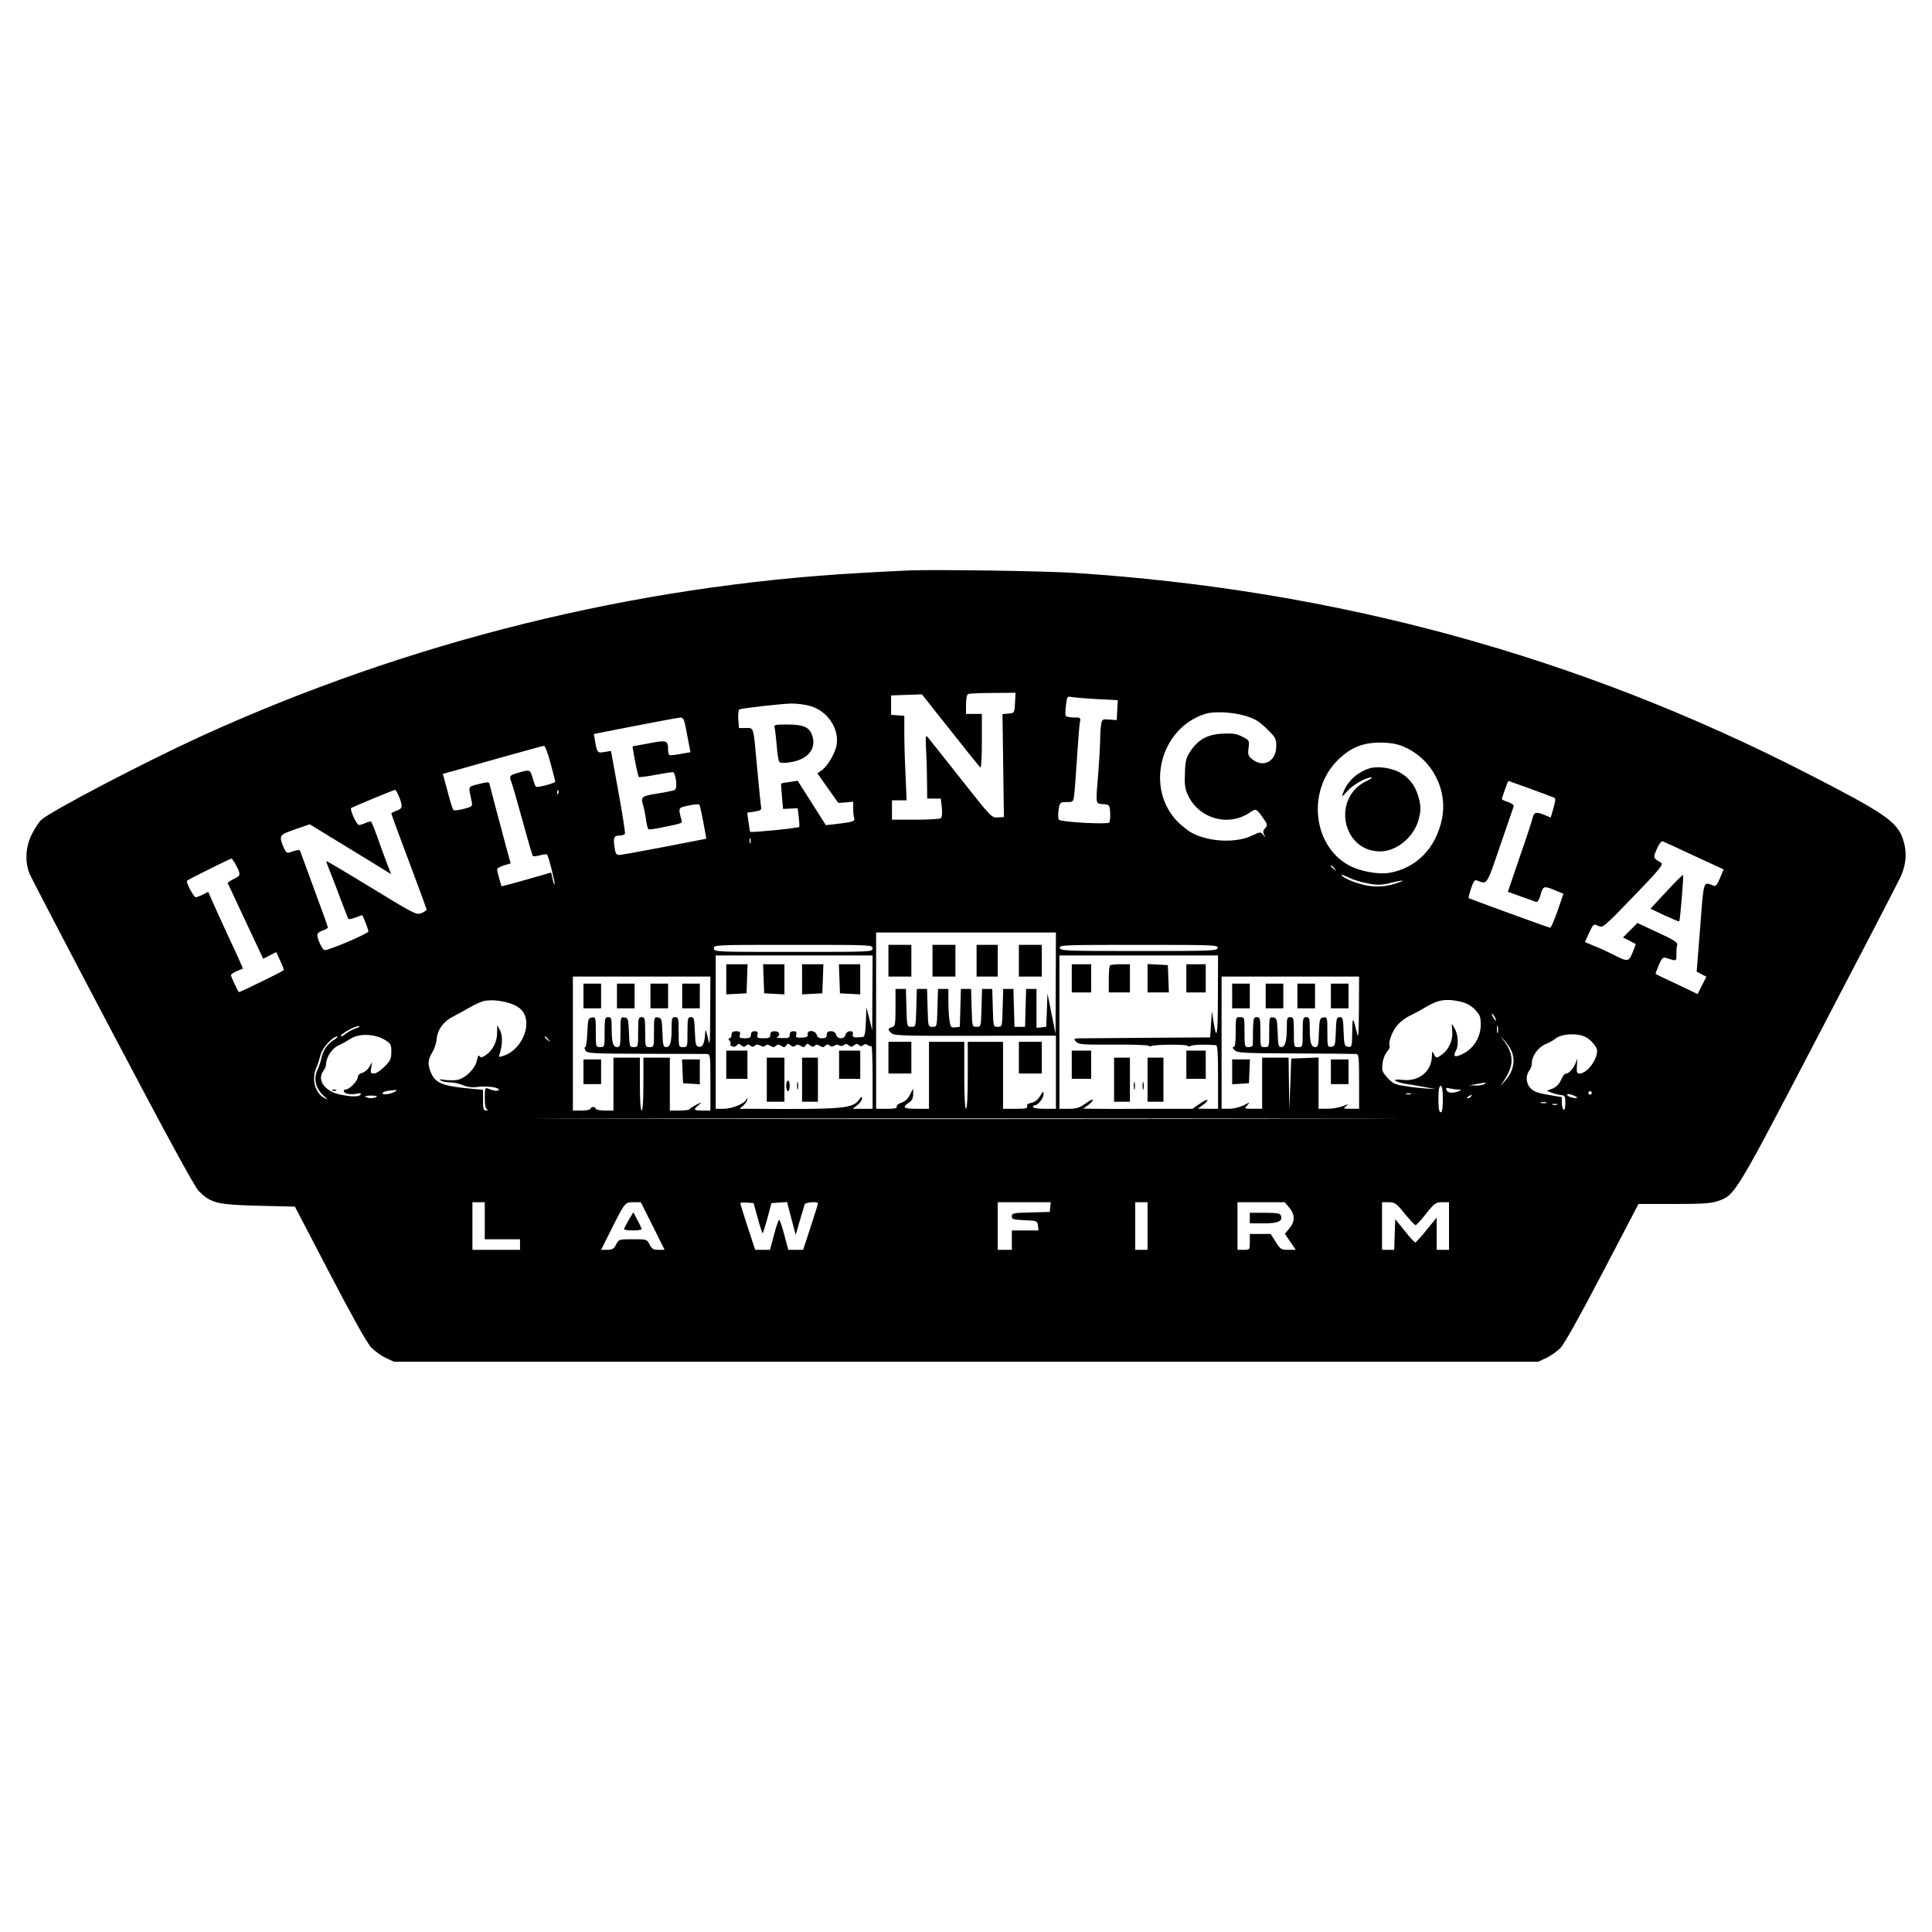 <?xml version="1.0" standalone="no"?>
<!DOCTYPE svg PUBLIC "-//W3C//DTD SVG 20010904//EN"
 "http://www.w3.org/TR/2001/REC-SVG-20010904/DTD/svg10.dtd">
<svg version="1.0" xmlns="http://www.w3.org/2000/svg"
 width="1096pt" height="1096pt" viewBox="0 0 1096 1096"
 preserveAspectRatio="xMidYMid meet">
<g transform="translate(0,1096) scale(0.1,-0.1)"
fill="#000000" stroke="none">
<path d="M5155 7724 c-44 -2 -165 -8 -270 -14 -1287 -72 -2563 -388 -3745
-927 -321 -147 -855 -426 -907 -475 -13 -12 -37 -49 -53 -82 -35 -70 -40 -154
-12 -223 9 -22 221 -429 471 -903 313 -594 465 -873 489 -897 68 -68 102 -77
336 -83 l209 -5 198 -380 c125 -240 211 -394 234 -418 20 -21 57 -48 83 -60
l47 -22 3245 0 3245 0 46 21 c25 12 61 37 80 56 22 21 108 176 239 426 l205
392 201 0 c159 0 210 3 248 16 99 34 97 31 568 934 240 459 450 864 467 900
36 75 41 148 15 223 -33 96 -107 147 -545 371 -1295 664 -2670 1040 -4154
1136 -165 11 -798 20 -940 14z m603 -751 c-3 -58 -3 -58 -37 -61 l-34 -3 4
-292 4 -292 -35 -2 c-34 -3 -38 1 -205 213 -93 118 -178 225 -188 237 -17 21
-17 19 -13 -78 3 -55 5 -137 5 -182 l1 -83 39 0 38 0 6 -52 c3 -34 1 -56 -7
-60 -6 -4 -71 -8 -143 -8 l-133 0 0 55 0 55 42 0 41 0 -6 143 c-4 78 -7 186
-7 239 l0 97 -37 3 -38 3 0 55 0 55 87 3 88 3 161 -203 c88 -112 165 -207 170
-212 5 -6 9 53 9 147 l0 157 -45 0 -45 0 0 54 c0 34 5 56 13 59 6 3 70 6 140
6 l128 1 -3 -57z m465 21 l118 -6 -3 -57 -3 -56 -42 3 c-38 3 -41 2 -46 -25
-3 -15 -6 -59 -6 -98 -1 -38 -6 -122 -11 -185 -15 -177 -16 -168 28 -172 36
-3 37 -4 40 -48 1 -25 -1 -50 -5 -56 -9 -12 -272 2 -286 16 -5 4 -5 28 -2 54
7 45 8 46 46 46 37 0 38 1 43 43 3 23 10 119 16 212 6 94 13 182 16 198 5 26
4 27 -35 27 -22 0 -42 4 -45 9 -3 4 -3 31 1 60 6 49 7 52 32 47 14 -3 79 -8
144 -12z m-1624 -40 c99 -29 165 -133 146 -226 -10 -46 -50 -112 -81 -136
l-27 -19 59 -84 60 -84 42 3 42 4 0 -40 c0 -22 3 -47 6 -55 6 -16 -11 -21
-106 -32 l-55 -6 -80 126 -80 126 -45 -7 c-25 -3 -46 -7 -48 -9 -2 -2 0 -35 4
-73 l6 -71 42 2 41 2 6 -50 c3 -27 5 -53 3 -56 -4 -7 -273 -33 -278 -28 -2 2
-6 28 -10 56 l-7 53 42 6 c39 7 40 8 35 38 -2 17 -12 112 -21 211 -22 240 -17
225 -64 225 l-39 0 -4 51 c-1 29 1 53 7 55 19 7 240 32 296 33 30 0 79 -6 108
-15z m2466 -55 c53 -16 78 -31 121 -73 50 -49 54 -55 54 -100 0 -84 -72 -124
-135 -74 -24 19 -27 26 -22 65 5 43 4 44 -36 64 -32 17 -54 20 -112 17 -85 -4
-138 -33 -182 -100 -24 -35 -29 -54 -31 -123 -3 -68 0 -89 18 -128 63 -133
232 -179 352 -95 33 23 36 21 73 -32 26 -37 27 -42 12 -58 -12 -13 -13 -22 -6
-37 10 -19 10 -19 -5 -1 -15 18 -16 18 -63 -4 -89 -43 -238 -37 -336 12 -22
11 -59 40 -84 64 -190 191 -102 536 157 615 49 15 157 9 225 -12z m-3175 -66
c6 -32 15 -76 19 -99 l8 -41 -56 -10 c-31 -6 -59 -9 -63 -6 -5 2 -8 16 -8 31
0 52 -8 55 -109 35 l-93 -17 6 -36 c10 -61 26 -133 30 -138 3 -2 45 3 93 12
48 9 93 16 99 16 17 0 29 -91 13 -100 -6 -5 -47 -13 -89 -20 -102 -16 -106
-19 -92 -67 6 -21 14 -59 17 -86 4 -26 10 -49 14 -51 4 -3 38 2 76 10 117 24
117 23 111 42 -19 72 -20 70 40 82 30 7 58 9 61 6 3 -3 13 -48 23 -100 l17
-94 -237 -46 c-130 -25 -246 -46 -257 -46 -17 0 -22 8 -27 45 -8 53 -3 65 29
65 13 0 26 4 30 9 3 6 -14 114 -37 240 l-42 231 -37 -6 c-40 -7 -42 -5 -54 66
l-6 36 233 46 c128 25 243 46 255 47 19 1 23 -7 33 -56z m4093 -118 c147 -73
230 -241 197 -401 -34 -164 -143 -277 -295 -305 -67 -12 -177 9 -240 46 -199
116 -228 420 -58 591 77 77 152 105 263 101 58 -3 88 -10 133 -32z m-4860 -84
c15 -55 27 -102 27 -105 0 -9 -104 -36 -110 -29 -4 5 -12 27 -19 51 -13 46
-15 47 -75 30 -55 -15 -59 -20 -45 -54 6 -16 35 -116 64 -222 29 -107 55 -196
58 -198 3 -3 21 -1 41 4 20 6 38 7 40 4 10 -17 47 -164 42 -169 -2 -3 -8 11
-11 31 -4 20 -8 36 -9 36 0 0 -64 -18 -140 -40 -77 -22 -140 -39 -141 -37 -4
7 -25 86 -25 95 0 6 17 16 39 23 l38 11 -24 87 c-13 47 -39 147 -59 221 -19
74 -36 140 -38 146 -3 9 -20 7 -61 -4 -63 -17 -59 -7 -39 -100 5 -26 3 -28
-46 -41 -28 -7 -54 -10 -58 -6 -4 3 -19 51 -33 106 l-27 99 22 6 c11 3 138 38
281 79 143 40 265 74 271 74 6 1 23 -44 37 -98z m5549 -142 c62 -23 123 -45
134 -50 21 -7 21 -9 7 -62 l-16 -55 -33 14 c-48 20 -62 17 -69 -13 -3 -16 -36
-117 -74 -225 l-67 -197 75 -27 c42 -15 81 -29 87 -31 6 -2 17 17 24 42 14 51
18 52 92 20 l37 -15 -33 -97 c-19 -54 -38 -97 -42 -96 -16 3 -459 165 -463
168 -1 2 5 27 14 55 13 38 21 50 32 46 61 -24 54 -35 133 196 40 117 75 218
77 224 3 7 -12 17 -31 24 -20 6 -36 14 -36 17 0 7 34 103 37 103 1 0 52 -19
115 -41z m-6408 -49 c22 -56 20 -67 -14 -79 -16 -5 -30 -13 -30 -16 0 -4 45
-126 100 -272 55 -146 100 -269 100 -273 0 -4 -13 -13 -29 -20 -29 -11 -39 -6
-283 143 -139 85 -254 153 -256 152 -2 -2 4 -20 13 -41 9 -22 37 -93 61 -158
25 -66 47 -123 50 -128 3 -4 21 -1 41 7 20 8 37 14 38 13 7 -8 35 -82 35 -92
0 -12 -221 -106 -248 -106 -12 0 -42 61 -42 87 0 8 14 19 30 24 17 6 30 14 30
18 0 4 -34 99 -76 212 -41 112 -77 210 -80 218 -4 13 -10 12 -65 -6 -13 -3
-21 7 -35 42 -21 57 -19 60 84 95 l69 24 129 -79 c71 -43 175 -107 231 -141
l102 -63 -26 67 c-14 37 -38 102 -53 146 -16 43 -31 81 -34 84 -3 3 -17 0 -31
-6 -14 -7 -32 -12 -39 -12 -13 0 -52 87 -44 96 5 5 239 102 249 103 4 1 14
-17 23 -39z m903 18 c-3 -8 -6 -5 -6 6 -1 11 2 17 5 13 3 -3 4 -12 1 -19z
m1090 -280 c-3 -7 -5 -2 -5 12 0 14 2 19 5 13 2 -7 2 -19 0 -25z m5354 -73
l167 -77 -21 -50 c-14 -34 -24 -47 -34 -43 -62 23 -57 41 -78 -235 l-20 -252
27 -14 28 -15 -25 -49 -25 -49 -117 56 c-65 30 -119 56 -121 58 -1 1 7 24 18
50 15 36 24 46 38 42 66 -21 62 -22 62 21 0 22 2 47 5 54 4 11 -27 30 -110 68
l-116 54 -41 -41 -41 -41 34 -17 c19 -10 36 -19 37 -20 2 -2 -6 -24 -17 -50
-23 -53 -26 -53 -116 -7 -27 14 -73 35 -102 46 l-52 22 24 52 c24 51 25 52 51
40 27 -13 30 -10 201 167 145 150 171 182 157 190 -47 29 -47 27 -25 79 13 29
26 46 34 43 6 -2 87 -39 178 -82z m-8271 -55 c27 -52 26 -58 -15 -77 -20 -9
-34 -20 -33 -23 2 -4 48 -102 102 -218 l99 -211 37 19 37 19 23 -50 c13 -27
22 -51 19 -53 -9 -9 -251 -127 -254 -124 -8 9 -45 89 -45 96 0 5 15 15 33 23
17 7 33 13 35 14 1 1 -33 78 -77 171 -43 93 -88 191 -99 217 l-21 48 -30 -16
c-17 -8 -35 -15 -41 -15 -11 0 -57 87 -49 94 7 7 244 125 251 125 4 1 17 -17
28 -39z m6231 -17 c13 -16 12 -17 -3 -4 -10 7 -18 15 -18 17 0 8 8 3 21 -13z
m191 -85 c53 -10 77 -9 129 4 81 20 90 15 13 -8 -38 -11 -78 -15 -118 -12 -61
5 -156 39 -176 63 -5 6 12 1 39 -12 27 -14 78 -29 113 -35z m-1773 -565 l-1
-288 -23 115 -23 115 -3 -95 -4 -95 -27 -3 -28 -3 0 110 0 111 -30 0 -29 0 -3
-107 -3 -108 -30 0 -30 0 -3 108 -3 107 -29 0 -29 0 -3 -107 c-3 -108 -3 -108
-28 -108 -25 0 -25 0 -28 108 l-3 107 -29 0 -29 0 -3 -107 c-3 -108 -3 -108
-28 -108 -25 0 -25 0 -28 108 l-3 107 -29 0 -29 0 -3 -107 -3 -108 -26 -3
c-23 -3 -27 1 -32 35 -4 21 -7 71 -7 111 l0 72 -30 0 -29 0 -3 -107 c-3 -108
-3 -108 -28 -108 -25 0 -25 0 -28 108 l-3 107 -29 0 -29 0 -3 -107 c-3 -108
-3 -108 -28 -108 -25 0 -25 0 -28 108 l-3 107 -29 0 -30 0 0 -106 c0 -97 -2
-106 -20 -111 -25 -7 -25 -15 -2 -35 15 -13 80 -15 475 -14 l457 1 0 -207 0
-208 -65 0 c-37 0 -65 4 -65 10 0 6 5 10 10 10 18 0 50 40 50 63 0 19 -2 18
-20 -11 -13 -21 -31 -35 -49 -38 -20 -4 -28 -11 -24 -20 4 -11 -9 -14 -66 -14
l-71 0 0 190 0 190 -100 0 -100 0 0 -190 c0 -120 -4 -190 -10 -190 -6 0 -10
70 -10 190 l0 190 -100 0 -100 0 0 -190 0 -190 -70 0 c-75 0 -85 8 -45 34 18
12 25 25 25 49 l0 32 -18 -35 c-11 -23 -28 -39 -48 -45 -17 -6 -29 -15 -27
-22 4 -10 -12 -13 -56 -13 l-61 0 0 500 0 500 510 0 510 0 -1 -287z m-1039
197 c0 -20 -7 -20 -450 -20 -443 0 -450 0 -450 20 0 20 7 20 450 20 443 0 450
0 450 -20z m1958 3 c-3 -17 -32 -18 -448 -18 -416 0 -445 1 -448 18 -3 16 23
17 448 17 425 0 451 -1 448 -17z m-1959 -255 l-1 -213 -16 65 -17 65 -3 -82
c-2 -56 -7 -84 -15 -85 -51 -6 -64 -3 -59 14 3 13 -1 18 -16 18 -11 0 -22 -8
-25 -20 -3 -12 -14 -20 -27 -20 -13 0 -24 8 -27 20 -3 13 -14 20 -29 20 -17 0
-24 -6 -24 -20 0 -15 -7 -20 -26 -20 -17 0 -28 6 -31 20 -7 26 -55 29 -51 3 2
-14 -5 -18 -33 -19 -31 -2 -36 1 -32 17 4 14 0 19 -16 19 -14 0 -21 -6 -21
-20 0 -17 -6 -20 -42 -19 -24 0 -37 3 -30 6 22 9 13 33 -13 33 -18 0 -25 -5
-25 -20 0 -17 -7 -20 -39 -20 -34 0 -38 3 -34 20 4 15 0 20 -16 20 -14 0 -21
-6 -21 -20 0 -16 -7 -20 -34 -20 -29 0 -33 3 -29 20 4 16 0 20 -21 20 -19 0
-26 -5 -26 -20 0 -11 -5 -20 -11 -20 -8 0 -9 -4 0 -13 6 -8 8 -17 4 -20 -3 -4
2 -10 12 -13 10 -4 20 -1 25 6 7 11 11 11 25 0 12 -10 19 -10 27 -2 9 9 15 9
25 0 10 -8 17 -8 25 0 8 8 17 8 31 1 13 -8 22 -8 29 -1 7 7 16 7 29 -1 14 -9
21 -9 30 0 9 9 16 9 31 0 15 -10 20 -9 28 2 7 12 11 13 25 1 11 -9 19 -10 27
-2 8 8 16 7 30 -1 15 -10 20 -9 28 2 7 12 11 13 25 1 11 -9 19 -10 27 -2 8 8
16 7 29 -1 14 -9 21 -9 31 1 8 8 15 9 25 1 9 -8 17 -8 26 -1 8 7 18 7 27 2 9
-5 19 -5 27 2 9 7 17 7 28 -2 12 -10 18 -10 30 0 12 10 19 10 27 2 8 -8 15 -9
25 -1 9 8 17 8 26 0 8 -6 17 -8 20 -4 4 3 7 -75 7 -175 l0 -182 -56 0 -57 0
27 21 c14 11 26 28 26 37 0 13 -3 12 -15 -4 -37 -53 -84 -58 -624 -54 l-55 0
22 20 c12 12 22 26 21 33 0 9 -2 9 -6 -1 -9 -23 -81 -52 -128 -52 l-45 0 0
435 0 435 445 0 445 0 -1 -212z m1960 -20 c0 -227 -7 -262 -26 -136 l-8 53 -5
-75 -5 -75 -325 -2 c-179 -1 -354 -3 -389 -3 -62 0 -63 -1 -47 -19 15 -16 34
-18 212 -17 108 1 198 -2 201 -7 2 -4 9 -4 15 -1 15 9 199 11 205 1 2 -4 12
-4 21 1 14 6 82 8 140 3 9 -1 12 -44 12 -181 l0 -180 -57 0 -58 1 28 20 c44
33 31 41 -15 9 l-43 -30 -250 0 c-137 -1 -277 -1 -310 0 l-60 1 28 20 c15 11
27 25 27 30 0 5 -19 -4 -42 -21 -33 -24 -51 -30 -95 -30 l-53 0 0 435 0 435
450 0 450 0 -1 -232z m-2880 -90 c-1 -190 -2 -199 -14 -143 -7 33 -13 48 -14
34 -3 -64 -13 -90 -35 -87 -19 3 -21 10 -24 86 -3 74 -5 82 -22 82 -18 0 -20
-7 -20 -85 0 -84 0 -85 -25 -85 -25 0 -25 1 -25 85 0 78 -2 85 -20 85 -18 0
-20 -7 -20 -62 0 -82 -8 -108 -31 -108 -16 0 -19 10 -21 83 -3 76 -5 82 -25
85 -22 3 -23 1 -23 -82 0 -85 0 -86 -25 -86 -25 0 -25 1 -25 85 0 78 -2 85
-20 85 -18 0 -20 -7 -20 -85 0 -84 0 -85 -25 -85 -24 0 -24 2 -27 83 -3 76 -5
82 -25 85 -22 3 -23 1 -23 -82 0 -78 -2 -86 -19 -86 -23 0 -31 26 -31 108 0
55 -2 62 -20 62 -18 0 -20 -7 -20 -85 0 -84 0 -85 -25 -85 -25 0 -25 1 -25 86
0 83 -1 85 -22 82 -21 -3 -23 -9 -26 -85 -2 -46 -7 -83 -12 -83 -6 0 -5 -8 1
-19 11 -17 31 -18 338 -19 179 0 336 -1 349 -1 22 -1 22 -2 22 -161 l0 -160
-45 0 c-51 0 -54 4 -22 31 22 19 22 19 -13 2 -19 -10 -36 -21 -38 -25 -2 -5
-28 -8 -58 -8 l-54 0 0 150 0 150 -75 0 -75 0 0 -150 c0 -93 -4 -150 -10 -150
-6 0 -10 57 -10 150 l0 150 -75 0 -75 0 0 -150 0 -150 -50 0 c-27 0 -50 5 -50
10 0 6 -7 10 -15 10 -8 0 -15 -4 -15 -10 0 -5 -22 -10 -50 -10 l-50 0 0 380 0
380 390 0 390 0 -1 -202z m3680 20 c-1 -138 -3 -173 -10 -143 -24 101 -27 102
-28 12 -1 -86 -2 -88 -23 -85 -21 3 -23 9 -26 86 -2 73 -5 82 -22 82 -17 0
-20 -9 -22 -82 -3 -77 -5 -83 -25 -86 -22 -3 -23 -1 -23 83 0 84 -1 86 -22 83
-21 -3 -23 -9 -26 -85 -2 -73 -5 -83 -21 -83 -23 0 -31 26 -31 108 0 55 -2 62
-20 62 -18 0 -20 -7 -20 -85 0 -84 0 -85 -25 -85 -25 0 -25 1 -25 85 0 78 -2
85 -20 85 -18 0 -20 -7 -20 -54 0 -81 -9 -116 -31 -116 -16 0 -19 10 -21 83
-3 76 -5 82 -25 85 -22 3 -23 1 -23 -82 0 -85 0 -86 -25 -86 -25 0 -25 1 -25
85 0 78 -2 85 -20 85 -18 0 -20 -7 -22 -72 0 -40 -1 -79 -1 -85 1 -7 -10 -13
-23 -13 -23 0 -24 2 -24 85 0 84 0 85 -25 85 -25 0 -25 -1 -25 -85 0 -60 -4
-85 -12 -85 -8 0 -6 -7 5 -17 16 -16 48 -18 345 -19 180 -1 335 -2 345 -3 15
-1 17 -15 17 -156 l0 -155 -47 0 c-44 0 -45 1 -27 15 17 13 15 13 -18 0 -21
-8 -60 -15 -88 -15 l-50 0 0 145 0 146 -77 -3 -78 -3 -5 -145 -6 -145 -2 148
-2 147 -75 0 -75 0 0 -145 0 -145 -52 0 c-50 0 -51 0 -33 19 17 20 17 20 -21
0 -21 -10 -58 -19 -81 -19 l-43 0 0 375 0 375 390 0 390 0 -1 -182z m-4790 20
c31 -15 47 -31 58 -57 33 -78 -28 -199 -117 -229 -31 -11 -32 -11 -25 11 16
49 17 105 1 133 l-15 29 -1 -45 c0 -51 -26 -100 -65 -126 -21 -14 -28 -15 -35
-5 -5 8 -10 0 -14 -23 -9 -47 -65 -103 -111 -112 -19 -3 -52 -3 -72 0 -28 5
-34 4 -23 -3 8 -6 31 -11 51 -11 20 0 54 -7 75 -16 26 -11 53 -14 82 -10 52 7
122 -2 122 -16 0 -10 -30 -7 -62 7 -16 6 -18 0 -18 -53 0 -39 4 -62 13 -65 7
-3 5 -6 -5 -6 -15 -1 -18 8 -18 58 l0 59 -57 5 c-175 16 -213 31 -239 94 -19
45 -17 72 8 113 12 19 23 53 25 74 4 54 39 102 93 129 25 13 67 36 93 51 27
16 63 32 80 37 46 11 125 1 176 -23z m5361 21 c36 -8 62 -21 86 -45 30 -31 34
-41 34 -87 0 -70 -40 -135 -101 -165 -46 -23 -58 -17 -40 17 16 28 13 87 -4
121 -9 17 -17 30 -18 30 -2 0 -1 -15 1 -34 6 -49 -14 -101 -49 -131 -37 -30
-43 -31 -55 -4 -9 19 -10 17 -11 -13 -2 -87 -75 -145 -167 -134 -74 8 -43 -14
35 -25 35 -6 84 -14 109 -19 l45 -8 -55 3 c-30 2 -84 8 -120 14 -56 8 -69 14
-98 46 -31 34 -34 42 -29 82 2 24 14 54 25 66 11 12 18 27 15 34 -9 24 19 93
50 124 17 18 47 39 67 48 19 9 57 29 83 45 75 45 118 52 197 35z m200 -89 c6
-11 8 -20 6 -20 -3 0 -10 9 -16 20 -6 11 -8 20 -6 20 3 0 10 -9 16 -20z m17
-87 c-3 -10 -5 -2 -5 17 0 19 2 27 5 18 2 -10 2 -26 0 -35z m-6480 23 c-21 -8
-47 -22 -58 -32 -10 -9 -22 -15 -25 -12 -8 9 78 58 101 57 12 0 4 -6 -18 -13z
m6978 -49 c31 -16 65 -56 65 -78 0 -54 -58 -129 -100 -129 -15 0 -17 8 -14 48
3 40 2 43 -5 18 -12 -34 -39 -66 -57 -66 -8 0 -20 -16 -28 -35 -10 -24 -26
-40 -48 -50 l-33 -13 29 -11 c15 -6 39 -12 52 -13 21 -2 24 -7 24 -46 0 -26
-4 -41 -10 -37 -5 3 -10 21 -10 39 l0 32 -76 13 c-56 9 -83 19 -100 36 -27 27
-31 71 -9 101 8 10 15 30 15 44 0 40 37 90 78 107 20 8 44 21 53 29 34 30 125
36 174 11z m-6812 -16 c34 -21 37 -26 37 -68 0 -39 -5 -50 -39 -84 -21 -22
-48 -39 -60 -39 -18 0 -20 4 -15 33 l5 32 -16 -27 c-8 -15 -27 -31 -40 -34
-15 -4 -25 -13 -25 -24 0 -20 -47 -70 -66 -70 -8 0 -14 -4 -14 -9 0 -15 38
-23 71 -16 22 5 29 4 25 -4 -9 -14 -51 -14 -118 0 -87 19 -132 83 -93 135 8
10 15 27 15 37 0 39 34 90 69 106 20 9 52 27 71 39 47 31 138 27 193 -7z
m-288 0 c-37 -22 -63 -60 -72 -104 -3 -17 -12 -44 -19 -59 -28 -55 -15 -113
34 -156 24 -21 25 -23 4 -12 -54 27 -76 106 -48 172 8 18 19 52 25 75 11 41
68 103 94 103 7 0 -2 -8 -18 -19z m1216 2 c13 -16 12 -17 -3 -4 -17 13 -22 21
-14 21 2 0 10 -8 17 -17z m5469 -80 c16 -53 0 -109 -46 -159 -23 -25 -27 -28
-11 -7 14 18 33 52 42 76 20 53 9 107 -31 159 l-26 33 30 -32 c17 -18 36 -49
42 -70z m-160 -173 c-8 -5 -31 -9 -50 -8 l-35 1 40 7 c59 11 61 11 45 0z
m-235 -85 c0 -53 -4 -75 -12 -75 -9 0 -13 22 -13 75 0 53 4 75 13 75 8 0 12
-22 12 -75z m85 54 c23 0 23 -1 5 -9 -32 -14 -62 -11 -69 6 -5 13 -2 15 16 10
13 -3 34 -6 48 -7z m-6026 -9 c-15 -15 -74 -24 -74 -12 0 6 17 13 38 15 20 2
39 4 42 5 2 1 0 -2 -6 -8z m6786 -10 c0 -5 -4 -10 -10 -10 -5 0 -10 5 -10 10
0 6 5 10 10 10 6 0 10 -4 10 -10z m-1027 -7 c-7 -2 -19 -2 -25 0 -7 3 -2 5 12
5 14 0 19 -2 13 -5z m943 -20 c-8 -8 -56 6 -56 17 0 5 13 5 31 -2 16 -6 28
-13 25 -15z m-6809 5 c-7 -4 -21 -8 -32 -8 -11 0 -25 4 -32 8 -6 4 8 7 32 7
24 0 38 -3 32 -7z m6208 2 c-3 -5 -12 -10 -18 -10 -7 0 -6 4 3 10 19 12 23 12
15 0z m428 -37 c-7 -2 -21 -2 -30 0 -10 3 -4 5 12 5 17 0 24 -2 18 -5z m60
-10 c-7 -2 -19 -2 -25 0 -7 3 -2 5 12 5 14 0 19 -2 13 -5z m-1376 -80 c-1087
-2 -2867 -2 -3955 0 -1087 1 -197 2 1978 2 2175 0 3065 -1 1977 -2z m-4707
-578 l0 -105 100 0 100 0 0 -30 0 -30 -135 0 -135 0 0 135 0 135 35 0 35 0 0
-105z m953 -30 l67 -135 -35 0 c-28 0 -37 5 -50 30 -15 30 -17 30 -95 30 -78
0 -80 0 -95 -30 -13 -25 -22 -30 -50 -30 l-35 0 56 112 c80 159 79 158 128
158 l41 0 68 -135z m596 43 c13 -49 26 -86 28 -84 2 2 14 41 27 87 l22 84 45
3 44 3 24 -93 25 -93 23 80 c13 44 26 86 28 93 5 12 75 18 75 5 0 -4 -19 -65
-42 -135 l-42 -128 -42 0 -42 0 -23 85 c-12 47 -25 85 -29 85 -4 0 -17 -38
-29 -85 l-23 -85 -42 0 -42 0 -42 128 c-23 70 -42 131 -42 136 0 4 17 6 37 4
l38 -3 24 -87z m1659 65 l-3 -28 -107 -3 c-99 -2 -108 -4 -108 -22 0 -17 9
-19 73 -22 70 -3 72 -4 75 -30 l3 -28 -75 0 -76 0 0 -55 0 -55 -40 0 -40 0 0
135 0 135 151 0 150 0 -3 -27z m552 -108 l0 -135 -35 0 -35 0 0 135 0 135 35
0 35 0 0 -135z m804 104 c33 -39 33 -79 0 -118 l-25 -30 31 -46 31 -45 -43 0
c-40 0 -45 3 -71 45 l-29 45 -59 0 -59 0 0 -45 c0 -45 0 -45 -35 -45 l-35 0 0
135 0 135 134 0 134 0 26 -31z m655 -34 c29 -36 57 -65 61 -65 5 0 32 29 60
65 48 60 55 65 91 65 l39 0 0 -135 0 -135 -35 0 -35 0 0 91 0 92 -56 -69 c-31
-38 -60 -70 -64 -72 -4 -2 -32 28 -61 65 l-54 67 -3 -87 -3 -87 -34 0 -35 0 0
135 0 135 38 0 c35 0 43 -6 91 -65z"/>
<path d="M4394 6833 c3 -10 8 -55 12 -99 3 -45 10 -87 14 -94 5 -9 22 -10 57
-5 100 13 153 71 133 145 -15 54 -48 70 -145 70 -68 0 -76 -2 -71 -17z"/>
<path d="M7768 6601 c-70 -23 -124 -73 -148 -137 -11 -28 -10 -28 23 8 33 37
106 78 137 78 8 0 -3 -9 -25 -19 -201 -93 -144 -400 74 -401 92 0 188 78 217
175 14 50 15 69 6 114 -15 71 -51 124 -106 156 -49 29 -132 41 -178 26z"/>
<path d="M9453 5902 l-90 -97 80 -38 c44 -20 82 -36 83 -34 5 5 26 258 22 263
-3 2 -45 -40 -95 -94z"/>
<path d="M5040 5510 l0 -90 65 0 65 0 0 90 0 90 -65 0 -65 0 0 -90z"/>
<path d="M5290 5510 l0 -90 65 0 65 0 0 90 0 90 -65 0 -65 0 0 -90z"/>
<path d="M5540 5510 l0 -90 60 0 60 0 0 90 0 90 -60 0 -60 0 0 -90z"/>
<path d="M5780 5510 l0 -90 65 0 65 0 0 90 0 90 -65 0 -65 0 0 -90z"/>
<path d="M5040 4960 l0 -90 65 0 65 0 0 90 0 90 -65 0 -65 0 0 -90z"/>
<path d="M5780 4960 l0 -90 65 0 65 0 0 90 0 90 -65 0 -65 0 0 -90z"/>
<path d="M4120 5405 l0 -86 58 3 57 3 3 83 3 82 -61 0 -60 0 0 -85z"/>
<path d="M4332 5408 l3 -83 58 -3 57 -3 0 86 0 85 -60 0 -61 0 3 -82z"/>
<path d="M4550 5405 l0 -86 58 3 57 3 3 83 3 82 -61 0 -60 0 0 -85z"/>
<path d="M4762 5408 l3 -83 58 -3 57 -3 0 86 0 85 -60 0 -61 0 3 -82z"/>
<path d="M4120 4920 l0 -80 60 0 60 0 0 80 0 80 -60 0 -60 0 0 -80z"/>
<path d="M4760 4920 l0 -80 60 0 60 0 0 80 0 80 -60 0 -60 0 0 -80z"/>
<path d="M4350 4835 l0 -125 50 0 50 0 0 125 0 125 -50 0 -50 0 0 -125z"/>
<path d="M4550 4835 l0 -125 45 0 45 0 0 125 0 125 -45 0 -45 0 0 -125z"/>
<path d="M4460 4800 c0 -16 5 -30 10 -30 6 0 10 14 10 30 0 17 -4 30 -10 30
-5 0 -10 -13 -10 -30z"/>
<path d="M4522 4800 c0 -19 2 -27 5 -17 2 9 2 25 0 35 -3 9 -5 1 -5 -18z"/>
<path d="M6080 5410 l0 -80 55 0 55 0 0 80 0 80 -55 0 -55 0 0 -80z"/>
<path d="M6297 5483 c-4 -3 -7 -39 -7 -80 l0 -73 60 0 60 0 0 80 0 80 -53 0
c-30 0 -57 -3 -60 -7z"/>
<path d="M6510 5410 l0 -80 60 0 61 0 -3 78 -3 77 -57 3 -58 3 0 -81z"/>
<path d="M6730 5410 l0 -80 55 0 55 0 0 80 0 80 -55 0 -55 0 0 -80z"/>
<path d="M6080 4920 l0 -80 55 0 55 0 0 80 0 80 -55 0 -55 0 0 -80z"/>
<path d="M6730 4920 l0 -80 55 0 55 0 0 80 0 80 -55 0 -55 0 0 -80z"/>
<path d="M6320 4835 l0 -125 45 0 45 0 0 125 0 125 -45 0 -45 0 0 -125z"/>
<path d="M6510 4835 l0 -125 45 0 45 0 0 125 0 125 -45 0 -45 0 0 -125z"/>
<path d="M6432 4800 c0 -19 2 -27 5 -17 2 9 2 25 0 35 -3 9 -5 1 -5 -18z"/>
<path d="M6482 4800 c0 -19 2 -27 5 -17 2 9 2 25 0 35 -3 9 -5 1 -5 -18z"/>
<path d="M3310 5310 l0 -70 50 0 50 0 0 70 0 70 -50 0 -50 0 0 -70z"/>
<path d="M3500 5310 l0 -70 50 0 50 0 0 70 0 70 -50 0 -50 0 0 -70z"/>
<path d="M3690 5310 l0 -70 50 0 50 0 0 70 0 70 -50 0 -50 0 0 -70z"/>
<path d="M3870 5310 l0 -70 50 0 50 0 0 70 0 70 -50 0 -50 0 0 -70z"/>
<path d="M3310 4880 l0 -70 50 0 50 0 0 70 0 70 -50 0 -50 0 0 -70z"/>
<path d="M3872 4883 l3 -68 48 -3 47 -3 0 70 0 71 -50 0 -51 0 3 -67z"/>
<path d="M6990 5310 l0 -70 50 0 50 0 0 70 0 70 -50 0 -50 0 0 -70z"/>
<path d="M7180 5310 l0 -70 50 0 50 0 0 70 0 70 -50 0 -50 0 0 -70z"/>
<path d="M7360 5310 l0 -70 50 0 50 0 0 70 0 70 -50 0 -50 0 0 -70z"/>
<path d="M7550 5310 l0 -70 50 0 50 0 0 70 0 70 -50 0 -50 0 0 -70z"/>
<path d="M6990 4879 l0 -70 48 3 47 3 3 68 3 67 -51 0 -50 0 0 -71z"/>
<path d="M7550 4880 l0 -70 50 0 50 0 0 70 0 70 -50 0 -50 0 0 -70z"/>
<path d="M1888 4773 c7 -3 16 -2 19 1 4 3 -2 6 -13 5 -11 0 -14 -3 -6 -6z"/>
<path d="M3566 4038 c-14 -24 -26 -48 -26 -51 0 -4 23 -7 50 -7 28 0 50 3 50
8 -1 4 -11 27 -24 51 l-23 44 -27 -45z"/>
<path d="M7090 4050 l0 -30 79 0 c82 0 110 13 97 45 -4 12 -24 15 -91 15 l-85
0 0 -30z"/>
</g>
</svg>
